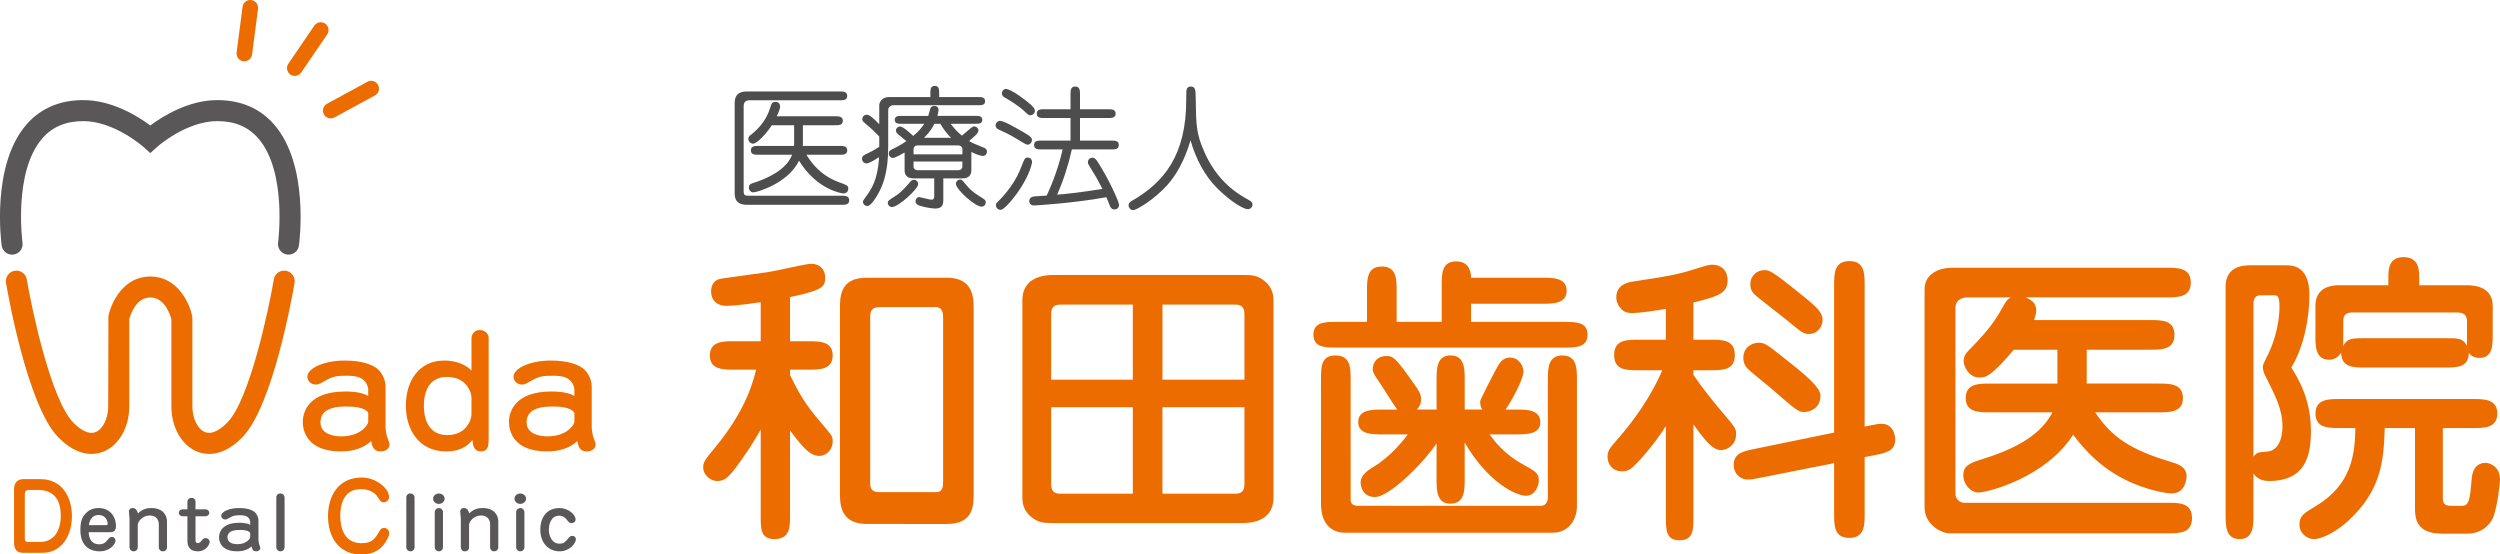 <?xml version="1.0" encoding="utf-8"?>
<!-- Generator: Adobe Illustrator 16.0.0, SVG Export Plug-In . SVG Version: 6.00 Build 0)  -->
<!DOCTYPE svg PUBLIC "-//W3C//DTD SVG 1.1//EN" "http://www.w3.org/Graphics/SVG/1.1/DTD/svg11.dtd">
<svg version="1.1" id="レイヤー_1" xmlns="http://www.w3.org/2000/svg" xmlns:xlink="http://www.w3.org/1999/xlink" x="0px"
	 y="0px" width="315.354px" height="69.943px" viewBox="0 0 315.354 69.943" style="enable-background:new 0 0 315.354 69.943;"
	 xml:space="preserve">
<g>
	<g>
		<path style="fill:#EC6C00;" d="M99.657,47.318c1.107,2.213,1.832,3.626,3.968,6.069c1.335,1.563,1.412,1.637,1.412,2.326
			c0,0.992-0.802,1.795-1.679,1.795c-1.185,0-2.099-1.071-3.701-3.209V65.1c0,1.374,0,2.898-1.984,2.898
			c-1.716,0-1.716-1.296-1.716-2.825V54.186c-1.527,2.747-3.397,5.151-3.625,5.418c-0.573,0.651-0.994,1.071-1.872,1.071
			c-0.839,0-1.755-0.766-1.755-1.683c0-0.724,0.154-0.914,1.566-2.63c3.891-4.732,4.73-8.281,5.112-9.731h-2.785
			c-1.374,0-3.055,0-3.055-1.794c0-1.793,1.681-1.793,3.055-1.793h3.358v-4.922c-0.307,0.037-2.979,0.457-4.352,0.457
			c-1.183,0-1.907-0.727-1.907-1.795c0-1.143,0.648-1.525,1.296-1.641c0.382-0.076,5.075-0.688,6.031-0.839
			c1.104-0.191,4.729-1.031,5.266-1.031c1.297,0,1.793,0.918,1.793,1.642c0,1.146,0,1.642-4.426,2.56v5.569h2.328
			c1.373,0,3.052,0,3.052,1.793c0,1.794-1.679,1.794-3.052,1.794h-2.328L99.657,47.318L99.657,47.318z M119.46,35.032
			c3.359,0,3.359,2.63,3.359,3.892v23.277c0,1.524,0,3.893-3.359,3.893H109.31c-3.357,0-3.357-2.635-3.357-3.854V38.924
			c0-1.489,0-3.892,3.357-3.892H119.46z M118.966,40.105c0-0.457,0-1.372-0.954-1.372h-6.982c-1.26,0-1.26,0.724-1.26,1.372v20.873
			c0,1.104,0.726,1.104,1.336,1.104h6.944c0.916,0,0.916-0.761,0.916-1.45V40.105z"/>
		<path style="fill:#EC6C00;" d="M156.709,34.687c1.182,0,1.908,0,2.9,0.84c0.572,0.498,1.03,1.222,1.03,2.327v24.957
			c0,1.412-0.728,3.166-3.931,3.166h-23.812c-1.183,0-1.909,0-2.9-0.838c-0.61-0.533-1.03-1.262-1.03-2.328V37.854
			c0-1.643,0.953-3.167,3.931-3.167H156.709z M142.896,47.891v-9.465H133.7c-1.07,0-1.107,0.803-1.107,1.26v8.205H142.896z
			 M132.593,51.363v9.653c0,0.46,0.037,1.259,1.107,1.259h9.196V51.363H132.593z M156.976,47.891v-8.205
			c0-0.457-0.038-1.26-1.105-1.26h-9.235v9.465H156.976z M146.634,51.363v10.912h9.236c1.067,0,1.105-0.799,1.105-1.259v-9.653
			H146.634z"/>
		<path style="fill:#EC6C00;" d="M172.435,40.603v-3.931c0-1.449,0-3.053,1.87-3.053c1.868,0,1.868,1.604,1.868,3.053v3.931h5.688
			v-4.578c0-1.491,0-3.054,1.828-3.054c1.795,0,1.871,1.6,1.871,2.061h9.045c1.296,0,3.012,0,3.012,1.641
			c0,1.643-1.754,1.643-3.012,1.643h-9.045v2.288h11.678c1.525,0,3.014,0,3.014,1.604c0,1.638-1.487,1.638-3.014,1.638h-28.543
			c-1.529,0-3.017,0-3.017-1.638c0-1.604,1.486-1.604,3.017-1.604H172.435z M170.373,63.039c0,0.574,0.42,0.766,0.915,0.766h23.088
			c0.727,0,0.876-0.729,0.876-0.993v-14.92c0-1.375,0-3.054,1.834-3.054c1.831,0,1.831,1.679,1.831,3.054v15.986
			c0,1.489-0.918,3.32-3.054,3.32h-26.254c-0.648,0-2.977-0.229-2.977-3.661V47.891c0-1.566,0-3.054,1.796-3.054
			c1.943,0,1.943,1.524,1.943,3.054L170.373,63.039L170.373,63.039z M184.758,60.484c0,1.334,0,3.053-1.791,3.053
			c-1.757,0-1.757-1.719-1.757-3.053v-4.542c-1.943,2.822-6.066,6.753-7.745,6.753c-1.604,0-1.832-1.372-1.832-1.83
			c0-0.992,1.066-1.641,1.755-2.061c2.176-1.338,3.778-3.437,4.198-4.009h-3.244c-1.26,0-3.016,0-3.016-1.563
			c0-1.567,1.794-1.567,3.016-1.567h1.906c-0.381-0.494-1.869-2.898-2.211-3.394c-0.727-1.031-0.879-1.338-0.879-1.681
			c0-0.992,0.688-1.681,1.678-1.681c0.955,0,1.224,0.231,3.664,3.702c0.346,0.498,0.767,1.07,0.767,1.756
			c0,0.495-0.191,0.955-0.574,1.296h2.519v-3.775c0-1.338,0-3.054,1.757-3.054c1.791,0,1.791,1.716,1.791,3.054v3.775h2.216
			c-0.154-0.228-0.268-0.532-0.268-1.029c0-0.229,1.945-4.006,2.327-4.615c0.189-0.306,0.611-0.918,1.449-0.918
			c1.146,0,1.68,1.107,1.68,1.719c0,1.182-1.755,4.158-2.252,4.845h1.412c1.221,0,2.979,0,2.979,1.604
			c0,1.524-1.796,1.524-2.979,1.524h-3.432c0.606,0.838,1.868,2.519,4.271,3.816c1.487,0.84,1.947,1.068,1.947,1.982
			c0,0.689-0.46,1.948-1.642,1.948c-1.108,0-4.694-1.527-7.711-6.719L184.758,60.484L184.758,60.484z"/>
		<path style="fill:#EC6C00;" d="M213.611,47.28c1.412,2.098,3.167,4.159,3.59,4.654c1.791,2.101,1.791,2.139,1.791,2.861
			c0,1.185-0.955,1.984-1.945,1.984c-1.107,0-2.33-1.715-3.436-3.244v11.603c0,1.717,0,3.015-1.754,3.015
			c-1.719,0-1.719-1.298-1.719-3.015v-11.41c-1.45,2.363-3.434,4.467-3.701,4.731c-0.688,0.724-1.068,0.992-1.833,0.992
			c-1.256,0-1.829-0.955-1.829-1.832c0-0.764,0.342-1.143,1.03-1.944c3.89-4.392,5.418-7.9,5.876-8.97h-3.018
			c-1.486,0-3.05,0-3.05-1.908c0-1.942,1.563-1.942,3.05-1.942h3.475v-3.895c-1.222,0.229-3.475,0.532-4.197,0.532
			c-0.42,0-0.992-0.037-1.412-0.494c-0.383-0.383-0.648-0.916-0.648-1.488c0-1.338,1.031-1.831,2.023-1.984
			c4.234-0.648,5.571-0.84,7.823-1.564c1.679-0.535,1.906-0.571,2.289-0.571c1.105,0,1.906,0.724,1.906,1.981
			c0,1.566-1.107,2.023-4.313,2.787v4.695h2.174c1.49,0,3.053,0,3.053,1.942c0,1.908-1.563,1.908-3.053,1.908h-2.174L213.611,47.28
			L213.611,47.28z M235.209,57.659v7.138c0,1.487,0,3.052-1.944,3.052c-1.907,0-1.907-1.563-1.907-3.052v-6.374l-9.273,1.833
			c-1.104,0.229-1.297,0.229-1.642,0.229c-0.992,0-1.757-0.803-1.757-1.832c0-1.488,1.185-1.72,2.634-2.025l10.038-2.059V35.983
			c0-1.449,0-3.049,1.945-3.049c1.906,0,1.906,1.6,1.906,3.049v17.824c1.527-0.308,1.72-0.346,2.14-0.346
			c1.563,0,1.717,1.643,1.717,1.945c0,1.489-1.106,1.716-2.672,2.022L235.209,57.659z M227.617,51.975
			c-0.764,0-0.955-0.154-4.199-2.979c-0.458-0.421-2.748-2.175-3.129-2.673c-0.229-0.303-0.383-0.686-0.383-1.18
			c0-1.529,1.338-1.907,1.91-1.907c0.803,0,1.031,0.187,3.205,1.907c2.633,2.061,4.615,3.698,4.615,4.77
			C229.637,51.631,228.111,51.975,227.617,51.975z M228.15,42.128c-0.611,0-0.84-0.152-2.631-1.642
			c-0.611-0.494-3.283-2.592-3.818-3.012c-0.572-0.461-0.915-0.843-0.915-1.604c0-1.107,0.877-1.794,1.754-1.794
			c0.61,0,0.878,0,4.542,2.979c2.214,1.754,2.824,2.401,2.824,3.319C229.906,41.135,229.333,42.128,228.15,42.128z"/>
		<path style="fill:#EC6C00;" d="M251.012,52.013c-1.375,0-3.055,0-3.055-1.796c0-1.833,1.68-1.833,3.055-1.833h8.51v-4.271h-5.496
			c-2.748,3.241-3.471,3.512-4.311,3.512c-1.412,0-2.023-1.491-2.023-2.061c0-0.689,0.383-1.109,0.728-1.451
			c2.286-2.33,3.203-3.549,4.234-5.421c0.494-0.878,0.61-0.951,0.993-1.181h-5.459c-0.113,0-1.526,0-1.526,1.334v23.393
			c0,0.877,0.729,1.183,1.03,1.183h25.719c1.492,0,3.092,0,3.092,1.946c0,1.91-1.6,1.91-3.092,1.91h-27.513
			c-0.993,0-3.128-1.109-3.128-3.246V36.48c0-1.947,1.832-2.708,3.473-2.708h27.02c1.446,0,3.089,0,3.089,1.869
			s-1.643,1.869-3.089,1.869h-17.745c0.494,0.229,1.334,0.572,1.334,1.642c0,0.533-0.191,0.994-0.305,1.223h14.69
			c1.451,0,3.055,0,3.055,1.869s-1.641,1.869-3.055,1.869h-8.014v4.271h9.082c1.375,0,3.051,0,3.051,1.833
			c0,1.795-1.676,1.795-3.051,1.795h-8.015c2.062,3.129,4.541,4.77,9.464,6.221c0.993,0.303,2.063,0.647,2.063,1.832
			c0,0.266-0.117,2.174-1.87,2.174c-0.764,0-2.71-0.383-4.657-1.184c-3.969-1.603-6.295-4.235-7.782-6.218
			c-3.396,5.34-10.687,7.287-11.981,7.287c-0.877,0-1.87-0.955-1.87-2.177c0-1.296,0.914-1.563,2.709-2.136
			c6.411-1.986,7.861-4.617,8.547-5.801h-7.899V52.013z"/>
		<path style="fill:#EC6C00;" d="M284.253,64.947c0,1.375,0,3.053-1.757,3.053c-1.754,0-1.754-1.716-1.754-3.053v-28.81
			c0-2.48,2.136-2.672,3.017-2.672h4.538c0.839,0,3.017,0,3.017,3.776c0,2.904-0.728,6.602-2.289,9.12
			c0.877,1.375,2.479,4.009,2.479,8.015c0,3.054-0.647,6.299-5.307,6.299c-1.296,0-1.794-0.728-1.944-0.956V64.947z M284.253,57.621
			c0.419-0.572,0.61-0.572,1.68-0.647c1.981-0.153,1.981-2.824,1.981-3.206c0-2.137-0.915-3.854-1.981-5.991
			c-0.308-0.57-0.498-1.031-0.498-1.488c0-0.266,0.19-0.647,0.42-1.104c0.803-1.49,1.682-3.97,1.682-6.489
			c0-1.372-0.27-1.45-0.688-1.45h-1.716c-0.648,0-0.878,0.461-0.878,1.072L284.253,57.621L284.253,57.621z M308.139,62.657
			c0,0.802,0.117,1.146,1.105,1.146h1.337c0.914,0,0.993-0.992,1.185-3.206c0.038-0.61,0.19-2.213,1.792-2.213
			c0.27,0,1.795,0.269,1.795,2.138c0,0.229-0.267,3.166-0.839,4.693c-0.269,0.688-1.223,2.1-3.32,2.1h-3.166
			c-3.207,0-3.397-1.906-3.397-3.17v-10.15h-3.814c-0.153,3.934-0.307,7.748-4.619,11.716c-1.068,0.994-3.051,2.29-4.348,2.29
			c-0.765,0-1.794-0.686-1.794-1.832c0-1.104,0.531-1.412,2.06-2.326c4.617-2.786,4.921-6.64,4.999-9.848h-1.985
			c-1.409,0-3.051,0-3.051-1.828c0-1.833,1.642-1.833,3.051-1.833h16.831c1.371,0,3.051,0,3.051,1.833
			c0,1.828-1.68,1.828-3.051,1.828h-3.818v8.663H308.139z M301.271,35.983v-0.951c0-0.956,0-2.596,1.908-2.596
			c1.946,0,1.983,1.603,1.983,2.596v0.951h6.029c1.334,0,3.244,0.382,3.244,2.634v3.511c0,1.45,0,3.018-1.682,3.018
			c-0.532,0-1.029-0.191-1.334-0.648c0,1.866-1.525,1.866-3.056,1.866h-9.996c-1.487,0-3.013,0-3.053-1.866
			c-0.347,0.532-0.84,0.877-1.488,0.877c-1.754,0-1.754-1.682-1.754-3.016V38.58c0-1.488,0.84-2.597,2.976-2.597H301.271z
			 M295.584,42.357c0,0.954,0,1.028-0.037,1.299c0.572-0.996,1.068-0.996,2.824-0.996h9.996c1.796,0,2.291,0,2.826,0.955v-3.09
			c0-0.916-0.574-1.107-1.26-1.107H296.73c-0.611,0-1.146,0.191-1.146,1.031V42.357z"/>
	</g>
	<g>
		<path style="fill:#4D4D4D;" d="M94.579,12.649c-0.557,0-0.773,0.288-0.773,0.724V24.05c0,0.604,0.149,0.64,0.707,0.64h11.649
			c0.421,0,0.959,0,0.959,0.573c0,0.572-0.521,0.572-0.959,0.572H94.224c-1.043,0-1.55-0.458-1.55-1.415V12.954
			c0-1.062,0.641-1.413,1.467-1.413h11.801c0.404,0,0.927,0,0.927,0.554c0,0.555-0.506,0.555-0.927,0.555H94.579z M101.718,19.521
			c1.16,1.916,2.625,2.928,4.124,3.467c1.043,0.386,1.163,0.42,1.163,0.824c0,0.253-0.17,0.588-0.605,0.588
			c-0.253,0-3.367-0.485-5.607-4.125c-1.396,2.862-5.302,3.99-5.772,3.99c-0.287,0-0.557-0.251-0.557-0.604
			c0-0.404,0.303-0.504,0.487-0.555c3.503-1.112,4.615-2.627,4.967-3.586h-4.259c-0.437,0-0.943,0-0.943-0.558
			c0-0.554,0.521-0.554,0.943-0.554h4.496c0-0.135,0.017-0.154,0.017-0.319V15.8h-2.813c-0.758,1.159-1.885,2.321-2.374,2.321
			c-0.287,0-0.589-0.251-0.589-0.604c0-0.255,0.134-0.374,0.403-0.574c1.146-0.926,1.953-2.021,2.357-3.367
			c0.149-0.473,0.234-0.724,0.656-0.724c0.354,0,0.59,0.217,0.59,0.604c0,0.354-0.354,1.063-0.421,1.212h7.392
			c0.438,0,0.942,0,0.942,0.574c0,0.557-0.521,0.557-0.942,0.557h-4.092v2.204c0,0.167,0,0.217-0.017,0.405h4.681
			c0.438,0,0.927,0,0.927,0.554c0,0.558-0.506,0.558-0.927,0.558h-4.228V19.521z"/>
		<path style="fill:#4D4D4D;" d="M117.358,12.246v-0.488c0-0.42,0-0.925,0.556-0.925c0.557,0,0.557,0.521,0.557,0.925v0.488h4.95
			c0.387,0,0.841,0,0.841,0.523c0,0.504-0.472,0.504-0.841,0.504h-10.726c-0.386,0-0.656,0.319-0.656,0.607v4.663
			c0,3.232-0.674,4.765-1.179,5.74c-0.336,0.624-0.993,1.701-1.447,1.701c-0.337,0-0.556-0.27-0.556-0.538
			c0-0.12,0.033-0.185,0.371-0.64c0.688-0.942,1.479-2.055,1.666-4.985c-0.404,0.254-1.229,0.793-1.601,0.793
			c-0.27,0-0.556-0.236-0.556-0.574c0-0.37,0.187-0.454,0.792-0.739c0.202-0.084,0.673-0.318,1.381-0.792v-1.28
			c-0.388-0.436-1.112-1.127-1.313-1.278c-0.74-0.607-0.825-0.673-0.825-0.927c0-0.354,0.303-0.556,0.556-0.556
			c0.371,0,0.909,0.521,1.583,1.197v-2.393c0-0.354,0.319-1.027,1.21-1.027H117.358z M115.826,23.208
			c0,0.623-2.491,2.912-3.334,2.912c-0.184,0-0.505-0.185-0.505-0.538c0-0.254,0.119-0.319,1.079-0.942
			c0.688-0.439,1.432-1.331,1.785-1.75c0.149-0.17,0.317-0.22,0.505-0.204C115.675,22.734,115.826,23.007,115.826,23.208z
			 M122.527,21.507c0,0.538-0.303,0.993-1.111,0.993h-2.425v2.743c0,0.389-0.033,1.063-0.976,1.063
			c-0.372,0-1.432-0.136-2.156-0.421c-0.15-0.068-0.37-0.203-0.37-0.508c0-0.3,0.235-0.519,0.421-0.519s1.346,0.334,1.599,0.334
			c0.337,0,0.337-0.334,0.337-0.488V22.5h-2.625c-0.791,0-1.112-0.42-1.112-0.993v-2.272c-0.354,0.204-1.194,0.69-1.481,0.69
			c-0.252,0-0.521-0.237-0.521-0.557s0.169-0.404,0.472-0.555c0.925-0.454,1.381-0.757,1.751-1.012
			c-0.152-0.135-0.843-0.688-0.993-0.822c-0.219-0.186-0.32-0.32-0.32-0.504c0-0.338,0.287-0.523,0.506-0.523
			c0.421,0,1.414,0.959,1.667,1.193c0.707-0.569,1.093-1.078,1.396-1.531h-2.88c-0.37,0-0.841,0-0.841-0.488
			c0-0.505,0.471-0.505,0.841-0.505h3.384c0.067-0.169,0.204-0.788,0.254-0.908c0.066-0.185,0.203-0.354,0.521-0.354
			c0.067,0,0.521,0.015,0.521,0.488c0,0.2-0.084,0.555-0.134,0.772h4.815c0.371,0,0.842,0,0.842,0.489
			c0,0.504-0.456,0.504-0.842,0.504h-3.148c0.505,0.673,0.859,1.027,1.415,1.5c1.211-1.047,1.347-1.163,1.531-1.163
			c0.287,0,0.556,0.219,0.556,0.523c0,0.319-0.455,0.704-1.179,1.313c0.438,0.27,0.572,0.318,1.869,0.842
			c0.083,0.031,0.387,0.15,0.387,0.52c0,0.235-0.167,0.522-0.521,0.522c-0.134,0-0.64-0.084-1.447-0.504V21.507z M115.237,19.468
			h6.161v-0.724c0-0.116-0.167-0.404-0.554-0.404h-5.069c-0.438,0-0.537,0.305-0.537,0.439L115.237,19.468L115.237,19.468z
			 M121.398,20.379h-6.161v0.689c0,0.135,0.151,0.404,0.537,0.404h5.068c0.454,0,0.555-0.319,0.555-0.454L121.398,20.379
			L121.398,20.379z M119.969,17.382c-0.489-0.472-0.962-1.076-1.348-1.769h-0.758c-0.185,0.388-0.521,0.996-1.297,1.769H119.969z
			 M120.574,23.173c0-0.25,0.217-0.522,0.539-0.522c0.285,0,0.336,0.188,0.91,0.843c0.639,0.742,1.145,0.993,2.037,1.584
			c0.219,0.151,0.286,0.25,0.286,0.436c0,0.354-0.286,0.558-0.505,0.558C123.016,26.085,120.574,23.896,120.574,23.173z"/>
		<path style="fill:#4D4D4D;" d="M129.127,16.693c0.875,0.505,1.044,0.671,1.044,0.974c0,0.354-0.304,0.589-0.572,0.589
			c-0.15,0-0.775-0.385-1.146-0.62c-1.01-0.607-1.515-0.86-2.339-1.23c-0.254-0.119-0.522-0.219-0.522-0.589
			c0-0.338,0.269-0.539,0.472-0.572C126.536,15.193,127.848,15.951,129.127,16.693z M126.215,26.474
			c-0.285,0-0.588-0.22-0.588-0.623c0-0.084,0-0.186,0.27-0.438c0.149-0.135,1.953-1.885,2.811-4.074
			c0.572-1.432,0.572-1.463,0.942-1.463c0.304,0,0.605,0.267,0.522,0.689C129.666,23.022,126.872,26.474,126.215,26.474z
			 M129.817,13.02c0.574,0.507,0.724,0.691,0.724,0.945c0,0.301-0.233,0.569-0.588,0.569c-0.203,0-0.252-0.05-0.774-0.539
			c-0.69-0.655-1.834-1.348-2.475-1.716c-0.187-0.1-0.321-0.254-0.321-0.504c0-0.389,0.339-0.559,0.472-0.559
			C127.596,11.219,129.481,12.735,129.817,13.02z M131.366,18.848c-0.404,0-0.925,0-0.925-0.558c0-0.555,0.504-0.555,0.925-0.555
			h3.671v-2.847h-3.333c-0.405,0-0.925,0-0.925-0.555c0-0.554,0.503-0.554,0.925-0.554h3.333v-1.87c0-0.454,0-0.996,0.588-0.996
			c0.608,0,0.608,0.542,0.608,0.996v1.87h3.552c0.419,0,0.942,0,0.942,0.554c0,0.555-0.523,0.555-0.942,0.555h-3.552v2.847h3.99
			c0.401,0,0.907,0,0.907,0.555c0,0.558-0.506,0.558-0.907,0.558h-5.019c-0.438,1.971-1.044,3.87-1.853,5.707
			c0.926-0.068,2.776-0.254,5.708-0.725c-0.708-1.365-0.758-1.465-1.633-2.877c-0.118-0.188-0.202-0.323-0.202-0.489
			c0-0.27,0.202-0.571,0.57-0.571c0.305,0,0.472,0.218,0.691,0.554c1.498,2.358,2.677,5.034,2.677,5.406
			c0,0.335-0.271,0.568-0.573,0.568c-0.319,0-0.471-0.181-0.572-0.42c-0.083-0.184-0.388-0.973-0.454-1.127
			c-4.159,0.759-8.906,1.043-9.109,1.043c-0.352,0-0.622-0.186-0.622-0.554c0-0.454,0.42-0.574,0.64-0.588
			c0.236-0.035,1.331-0.085,1.55-0.102c0.741-1.515,1.583-3.854,2.02-5.824h-2.676V18.848z"/>
		<path style="fill:#4D4D4D;" d="M147.243,23.342c-1.599,1.785-3.854,3.163-4.309,3.163c-0.336,0-0.573-0.318-0.573-0.62
			c0-0.237,0.119-0.374,0.405-0.542c4.072-2.337,6.867-5.771,6.867-12.743c0-0.15,0-0.993,0.019-1.144
			c0.015-0.304,0.202-0.542,0.556-0.542c0.604,0,0.604,0.489,0.622,1.431c0.051,3.471,0.051,4.481,1.095,6.837
			c1.18,2.661,2.962,4.612,5.389,5.926c0.52,0.288,0.673,0.389,0.673,0.708c0,0.37-0.304,0.573-0.592,0.573
			c-0.471,0-2.036-0.827-3.888-2.679c-1.482-1.48-2.643-3.585-3.334-6.009C149.348,20.53,148.203,22.264,147.243,23.342z"/>
	</g>
</g>
<g>
	<g>
		<path style="fill:#EC6C00;" d="M46.45,49.141c0-0.188-0.104-0.707-0.476-1.097c-0.433-0.446-1.031-0.649-2.207-0.649
			c-1.178,0-1.735,0.017-2.951,0.742c-0.558,0.336-0.724,0.37-1.012,0.37c-0.495,0-1.031-0.389-1.031-1.004
			c0-1.059,2.146-2.022,4.683-2.022c2.188,0,3.57,0.502,4.251,1.133c0.33,0.296,0.927,1.135,0.927,2.154v5.093
			c0,0.241,0.083,0.946,0.208,1.28c0.288,0.762,0.288,0.801,0.288,0.965c0,0.393-0.392,0.837-1.094,0.837
			c-0.949,0-1.093-0.667-1.218-1.3c-1.01,0.909-2.27,1.3-3.838,1.3c-4.251,0-4.786-2.618-4.786-3.696
			c0-1.28,0.721-3.863,5.365-3.863c0.433,0,1.918,0,2.889,0.558v-0.8H46.45z M46.45,52.113c0-0.073-0.331-0.836-2.622-0.836
			c-0.99,0-3.405,0-3.405,1.988c0,1.504,1.673,1.78,2.621,1.78c2.519,0,3.406-1.521,3.406-1.84V52.113z"/>
		<path style="fill:#EC6C00;" d="M61.64,55.271c0,0.799,0,1.671-0.972,1.671c-0.97,0-1.03-0.927-1.071-1.448
			c-0.414,0.482-1.221,1.448-3.323,1.448c-3.426,0-5.077-2.729-5.077-5.777c0-3.065,1.611-5.685,4.85-5.685
			c1.279,0,2.579,0.389,3.426,1.264v-4.106c0-0.203,0.186-1.005,1.032-1.005c0.763,0,1.137,0.558,1.137,0.985L61.64,55.271
			L61.64,55.271z M59.471,50.105c0-0.521-0.578-2.563-3.095-2.563c-2.641,0-2.909,2.546-2.909,3.623c0,1.003,0.206,3.718,2.95,3.718
			c2.372,0,3.054-1.896,3.054-2.62V50.105z"/>
		<path style="fill:#EC6C00;" d="M72.454,49.141c0-0.188-0.104-0.707-0.476-1.097c-0.434-0.446-1.031-0.649-2.209-0.649
			c-1.175,0-1.733,0.017-2.949,0.742c-0.557,0.336-0.723,0.37-1.012,0.37c-0.495,0-1.031-0.389-1.031-1.004
			c0-1.059,2.146-2.022,4.684-2.022c2.188,0,3.57,0.502,4.25,1.133c0.331,0.296,0.929,1.135,0.929,2.154v5.093
			c0,0.241,0.083,0.946,0.207,1.28c0.289,0.762,0.289,0.801,0.289,0.965c0,0.393-0.392,0.837-1.094,0.837
			c-0.949,0-1.093-0.667-1.217-1.3c-1.011,0.909-2.27,1.3-3.838,1.3c-4.251,0-4.787-2.618-4.787-3.696
			c0-1.28,0.722-3.863,5.365-3.863c0.433,0,1.919,0,2.89,0.558L72.454,49.141L72.454,49.141z M72.454,52.113
			c0-0.073-0.331-0.836-2.623-0.836c-0.989,0-3.403,0-3.403,1.988c0,1.504,1.672,1.78,2.62,1.78c2.518,0,3.406-1.521,3.406-1.84
			V52.113z"/>
	</g>
	<g>
		<path style="fill:#EC6C00;" d="M2.905,69.729c-0.813,0-1.131-0.47-1.131-1.272v-6.8c0-0.742,0.437-1.215,1.12-1.215h2.251
			c2.475,0,3.926,1.994,3.926,4.667c0,2.466-1.297,4.62-3.702,4.62H2.905z M3.13,67.963c0,0.082,0,0.4,0.389,0.4h1.532
			c1.993,0,2.618-1.78,2.618-3.276c0-1.567-0.497-3.288-2.912-3.288H3.695c-0.52,0-0.565,0.271-0.565,0.611V67.963z"/>
	</g>
	<g>
		<path style="fill:#595757;" d="M11.181,67.13c0.028,0.405,0.107,1.53,1.355,1.53c0.578,0,0.824-0.283,1.139-0.682
			c0.078-0.099,0.196-0.248,0.441-0.248c0.293,0,0.452,0.237,0.452,0.469c0,0.381-0.619,1.346-2.013,1.346
			c-0.846,0-2.417-0.361-2.417-2.697c0-1.124,0.245-1.663,0.708-2.124c0.244-0.257,0.728-0.638,1.592-0.638
			c1.521,0,2.19,1.185,2.19,2.229c0,0.514-0.167,0.814-0.718,0.814H11.181z M13.342,66.244c0.196,0,0.236-0.053,0.236-0.168
			c0-0.373-0.256-1.113-1.129-1.113c-1.031,0-1.199,0.998-1.238,1.281H13.342z"/>
		<path style="fill:#595757;" d="M21.065,69.068c0,0.246-0.207,0.477-0.531,0.477c-0.354,0-0.502-0.301-0.502-0.487v-2.937
			c0-0.391-0.215-1.098-1.14-1.098c-0.933,0-1.512,0.787-1.512,1.177v2.868c0,0.078-0.067,0.477-0.541,0.477
			c-0.413,0-0.5-0.416-0.5-0.487v-3.673c0-0.139-0.08-0.751-0.08-0.872c0-0.188,0.13-0.427,0.475-0.427
			c0.451,0,0.56,0.347,0.668,0.685c0.607-0.668,1.413-0.685,1.688-0.685c1.435,0,1.975,0.877,1.975,1.683V69.068z"/>
		<path style="fill:#595757;" d="M23.022,65.122c-0.156,0-0.461-0.115-0.461-0.452c0-0.036,0-0.425,0.55-0.425h0.53v-0.98
			c0-0.101,0.08-0.462,0.53-0.462c0.354,0,0.491,0.259,0.491,0.451v0.991h1.269c0.106,0,0.462,0.079,0.462,0.452
			c0,0.379-0.453,0.425-0.462,0.425h-1.269v3.009c0,0.123,0,0.378,0.296,0.378c0.206,0,0.283-0.087,0.618-0.478
			c0.137-0.15,0.333-0.15,0.373-0.15c0.276,0,0.501,0.23,0.501,0.48c0,0.263-0.413,1.184-1.503,1.184
			c-0.972,0-1.307-0.576-1.307-1.346v-3.077H23.022z"/>
		<path style="fill:#595757;" d="M31.561,65.83c0-0.091-0.05-0.338-0.226-0.522c-0.207-0.211-0.491-0.312-1.052-0.312
			c-0.56,0-0.825,0.011-1.405,0.354c-0.265,0.159-0.343,0.178-0.479,0.178c-0.237,0-0.492-0.187-0.492-0.478
			c0-0.504,1.021-0.965,2.229-0.965c1.041,0,1.699,0.238,2.024,0.54c0.156,0.145,0.441,0.54,0.441,1.025v2.425
			c0,0.115,0.038,0.451,0.097,0.611c0.139,0.36,0.139,0.381,0.139,0.459c0,0.184-0.188,0.397-0.521,0.397
			c-0.453,0-0.521-0.317-0.58-0.619c-0.481,0.435-1.081,0.619-1.826,0.619c-2.023,0-2.28-1.247-2.28-1.76
			c0-0.611,0.346-1.84,2.555-1.84c0.206,0,0.913,0,1.375,0.263V65.83z M31.561,67.244c0-0.035-0.158-0.396-1.248-0.396
			c-0.473,0-1.621,0-1.621,0.945c0,0.716,0.796,0.851,1.247,0.851c1.199,0,1.621-0.728,1.621-0.877L31.561,67.244L31.561,67.244z"/>
		<path style="fill:#595757;" d="M34.854,62.742c0-0.229,0.147-0.496,0.501-0.496c0.353,0,0.541,0.273,0.541,0.484v6.338
			c0,0.131-0.138,0.477-0.5,0.477c-0.462,0-0.542-0.407-0.542-0.487V62.742z"/>
	</g>
	<g>
		<path style="fill:#EC6C00;" d="M49.075,62.682c0,0.461-0.365,0.684-0.672,0.684c-0.354,0-0.471-0.201-0.695-0.58
			c-0.53-0.895-1.497-1.082-2.215-1.082c-2.253,0-2.571,2.146-2.571,3.384c0,1.247,0.354,3.432,2.678,3.432
			c1.366,0,1.708-0.578,2.273-1.533c0.153-0.271,0.318-0.401,0.566-0.401c0.423,0,0.66,0.376,0.66,0.685
			c0,0.343-0.366,1.037-0.73,1.485c-0.778,0.954-1.875,1.19-2.806,1.19c-2.889,0-4.186-2.287-4.186-4.821
			c0-2.501,1.249-4.892,4.268-4.892C47.331,60.23,49.075,61.549,49.075,62.682z"/>
	</g>
	<g>
		<path style="fill:#595757;" d="M51.252,62.742c0-0.229,0.147-0.496,0.5-0.496c0.355,0,0.541,0.273,0.541,0.484v6.338
			c0,0.131-0.137,0.477-0.5,0.477c-0.462,0-0.54-0.407-0.54-0.487L51.252,62.742L51.252,62.742z"/>
		<path style="fill:#595757;" d="M56.086,62.91c0,0.361-0.334,0.654-0.726,0.654c-0.403,0-0.729-0.301-0.729-0.654
			c0-0.363,0.325-0.657,0.729-0.657C55.761,62.253,56.086,62.537,56.086,62.91z M55.879,69.068c0,0.219-0.193,0.477-0.528,0.477
			c-0.294,0-0.512-0.266-0.512-0.487v-4.485c0-0.115,0.118-0.485,0.54-0.485c0.295,0,0.5,0.267,0.5,0.478V69.068z"/>
		<path style="fill:#595757;" d="M62.855,69.068c0,0.246-0.208,0.477-0.531,0.477c-0.354,0-0.501-0.301-0.501-0.487v-2.937
			c0-0.391-0.216-1.098-1.138-1.098c-0.935,0-1.514,0.787-1.514,1.177v2.868c0,0.078-0.067,0.477-0.541,0.477
			c-0.413,0-0.5-0.416-0.5-0.487v-3.673c0-0.139-0.08-0.751-0.08-0.872c0-0.188,0.13-0.427,0.474-0.427
			c0.453,0,0.56,0.347,0.668,0.685c0.607-0.668,1.413-0.685,1.688-0.685c1.435,0,1.976,0.877,1.976,1.683L62.855,69.068
			L62.855,69.068z"/>
		<path style="fill:#595757;" d="M66.355,62.91c0,0.361-0.334,0.654-0.729,0.654c-0.401,0-0.728-0.301-0.728-0.654
			c0-0.363,0.325-0.657,0.728-0.657C66.031,62.253,66.355,62.537,66.355,62.91z M66.149,69.068c0,0.219-0.195,0.477-0.53,0.477
			c-0.295,0-0.511-0.266-0.511-0.487v-4.485c0-0.115,0.118-0.485,0.54-0.485c0.294,0,0.501,0.267,0.501,0.478V69.068z"/>
		<path style="fill:#595757;" d="M72.604,65.521c0,0.29-0.256,0.468-0.514,0.468c-0.233,0-0.282-0.063-0.606-0.443
			c-0.148-0.188-0.413-0.494-0.962-0.494c-1.013,0-1.287,1.078-1.287,1.753c0,0.786,0.373,1.776,1.345,1.776
			c0.54,0,0.717-0.211,1.18-0.759c0.059-0.071,0.186-0.224,0.442-0.224c0.323,0,0.441,0.267,0.441,0.441
			c0,0.46-0.746,1.505-2.072,1.505c-1.237,0-2.417-0.913-2.417-2.753c0-1.292,0.628-2.706,2.446-2.706
			C71.612,64.086,72.604,64.864,72.604,65.521z"/>
	</g>
	<path style="fill:#EC6C00;" d="M30.822,7.733c-0.042,0-0.085-0.004-0.129-0.009c-0.538-0.071-0.917-0.565-0.846-1.104l0.752-5.765
		c0.069-0.537,0.56-0.923,1.103-0.848c0.538,0.072,0.917,0.563,0.846,1.104l-0.753,5.764C31.73,7.371,31.308,7.733,30.822,7.733z"/>
	<path style="fill:#EC6C00;" d="M37.183,9.575c-0.19,0-0.383-0.054-0.552-0.17c-0.448-0.307-0.563-0.919-0.258-1.365l3.275-4.804
		c0.306-0.448,0.916-0.563,1.366-0.258c0.447,0.307,0.563,0.918,0.258,1.364l-3.276,4.805C37.807,9.424,37.498,9.575,37.183,9.575z"
		/>
	<path style="fill:#EC6C00;" d="M41.72,14.936c-0.35,0-0.688-0.185-0.864-0.514c-0.26-0.478-0.083-1.072,0.393-1.333l5.106-2.776
		c0.477-0.264,1.075-0.085,1.333,0.392c0.261,0.478,0.084,1.071-0.393,1.333l-5.104,2.777C42.04,14.897,41.878,14.936,41.72,14.936z
		"/>
	<path style="fill:#EC6C00;" d="M26.383,57.258c-0.627,0-1.147-0.143-1.529-0.296c-1.936-0.786-3.236-3.073-3.236-5.692V40.283
		c-0.135-0.533-0.813-2.758-2.657-2.758c-1.842,0-2.521,2.231-2.656,2.758v10.985c0,2.619-1.3,4.906-3.235,5.692
		c-1.064,0.432-3.218,0.768-5.734-1.817C3.492,51.192,1.03,37.262,0.761,35.686c-0.122-0.722,0.362-1.407,1.086-1.53
		c0.717-0.121,1.405,0.362,1.53,1.086c0.691,4.055,3.089,15.204,5.857,18.051c0.616,0.633,1.804,1.626,2.832,1.209
		c0.917-0.373,1.583-1.729,1.583-3.232l0.025-11.401c0.351-1.728,1.904-4.993,5.284-4.993s4.936,3.267,5.284,4.993l0.026,0.264
		V51.27c0,1.503,0.666,2.859,1.583,3.232c1.026,0.417,2.216-0.576,2.832-1.209c2.771-2.85,5.168-13.996,5.857-18.051
		c0.123-0.724,0.8-1.207,1.53-1.086c0.722,0.124,1.209,0.809,1.085,1.53c-0.268,1.576-2.729,15.507-6.571,19.458
		C28.975,56.802,27.507,57.258,26.383,57.258z"/>
	<path style="fill:#595757;" d="M1.525,32.124c-0.652,0-1.221-0.482-1.313-1.146c-0.058-0.412-1.341-10.142,3.129-15.271
		c1.782-2.043,4.193-3.08,7.173-3.08c3.65,0,6.928,2.07,8.445,3.2c1.519-1.13,4.796-3.2,8.446-3.2c2.978,0,5.391,1.037,7.172,3.08
		c4.47,5.13,3.188,14.859,3.13,15.271c-0.101,0.727-0.768,1.235-1.495,1.132c-0.726-0.103-1.232-0.771-1.135-1.495
		c0.013-0.09,1.174-8.953-2.505-13.17c-1.272-1.457-2.963-2.167-5.167-2.167c-3.909,0-7.523,3.203-7.559,3.235L18.96,19.31
		l-0.886-0.796c-0.034-0.03-3.675-3.235-7.56-3.235c-2.207,0-3.899,0.71-5.172,2.172c-3.686,4.23-2.514,13.074-2.503,13.162
		c0.103,0.727-0.406,1.396-1.133,1.497C1.646,32.118,1.586,32.124,1.525,32.124z"/>
</g>
</svg>
